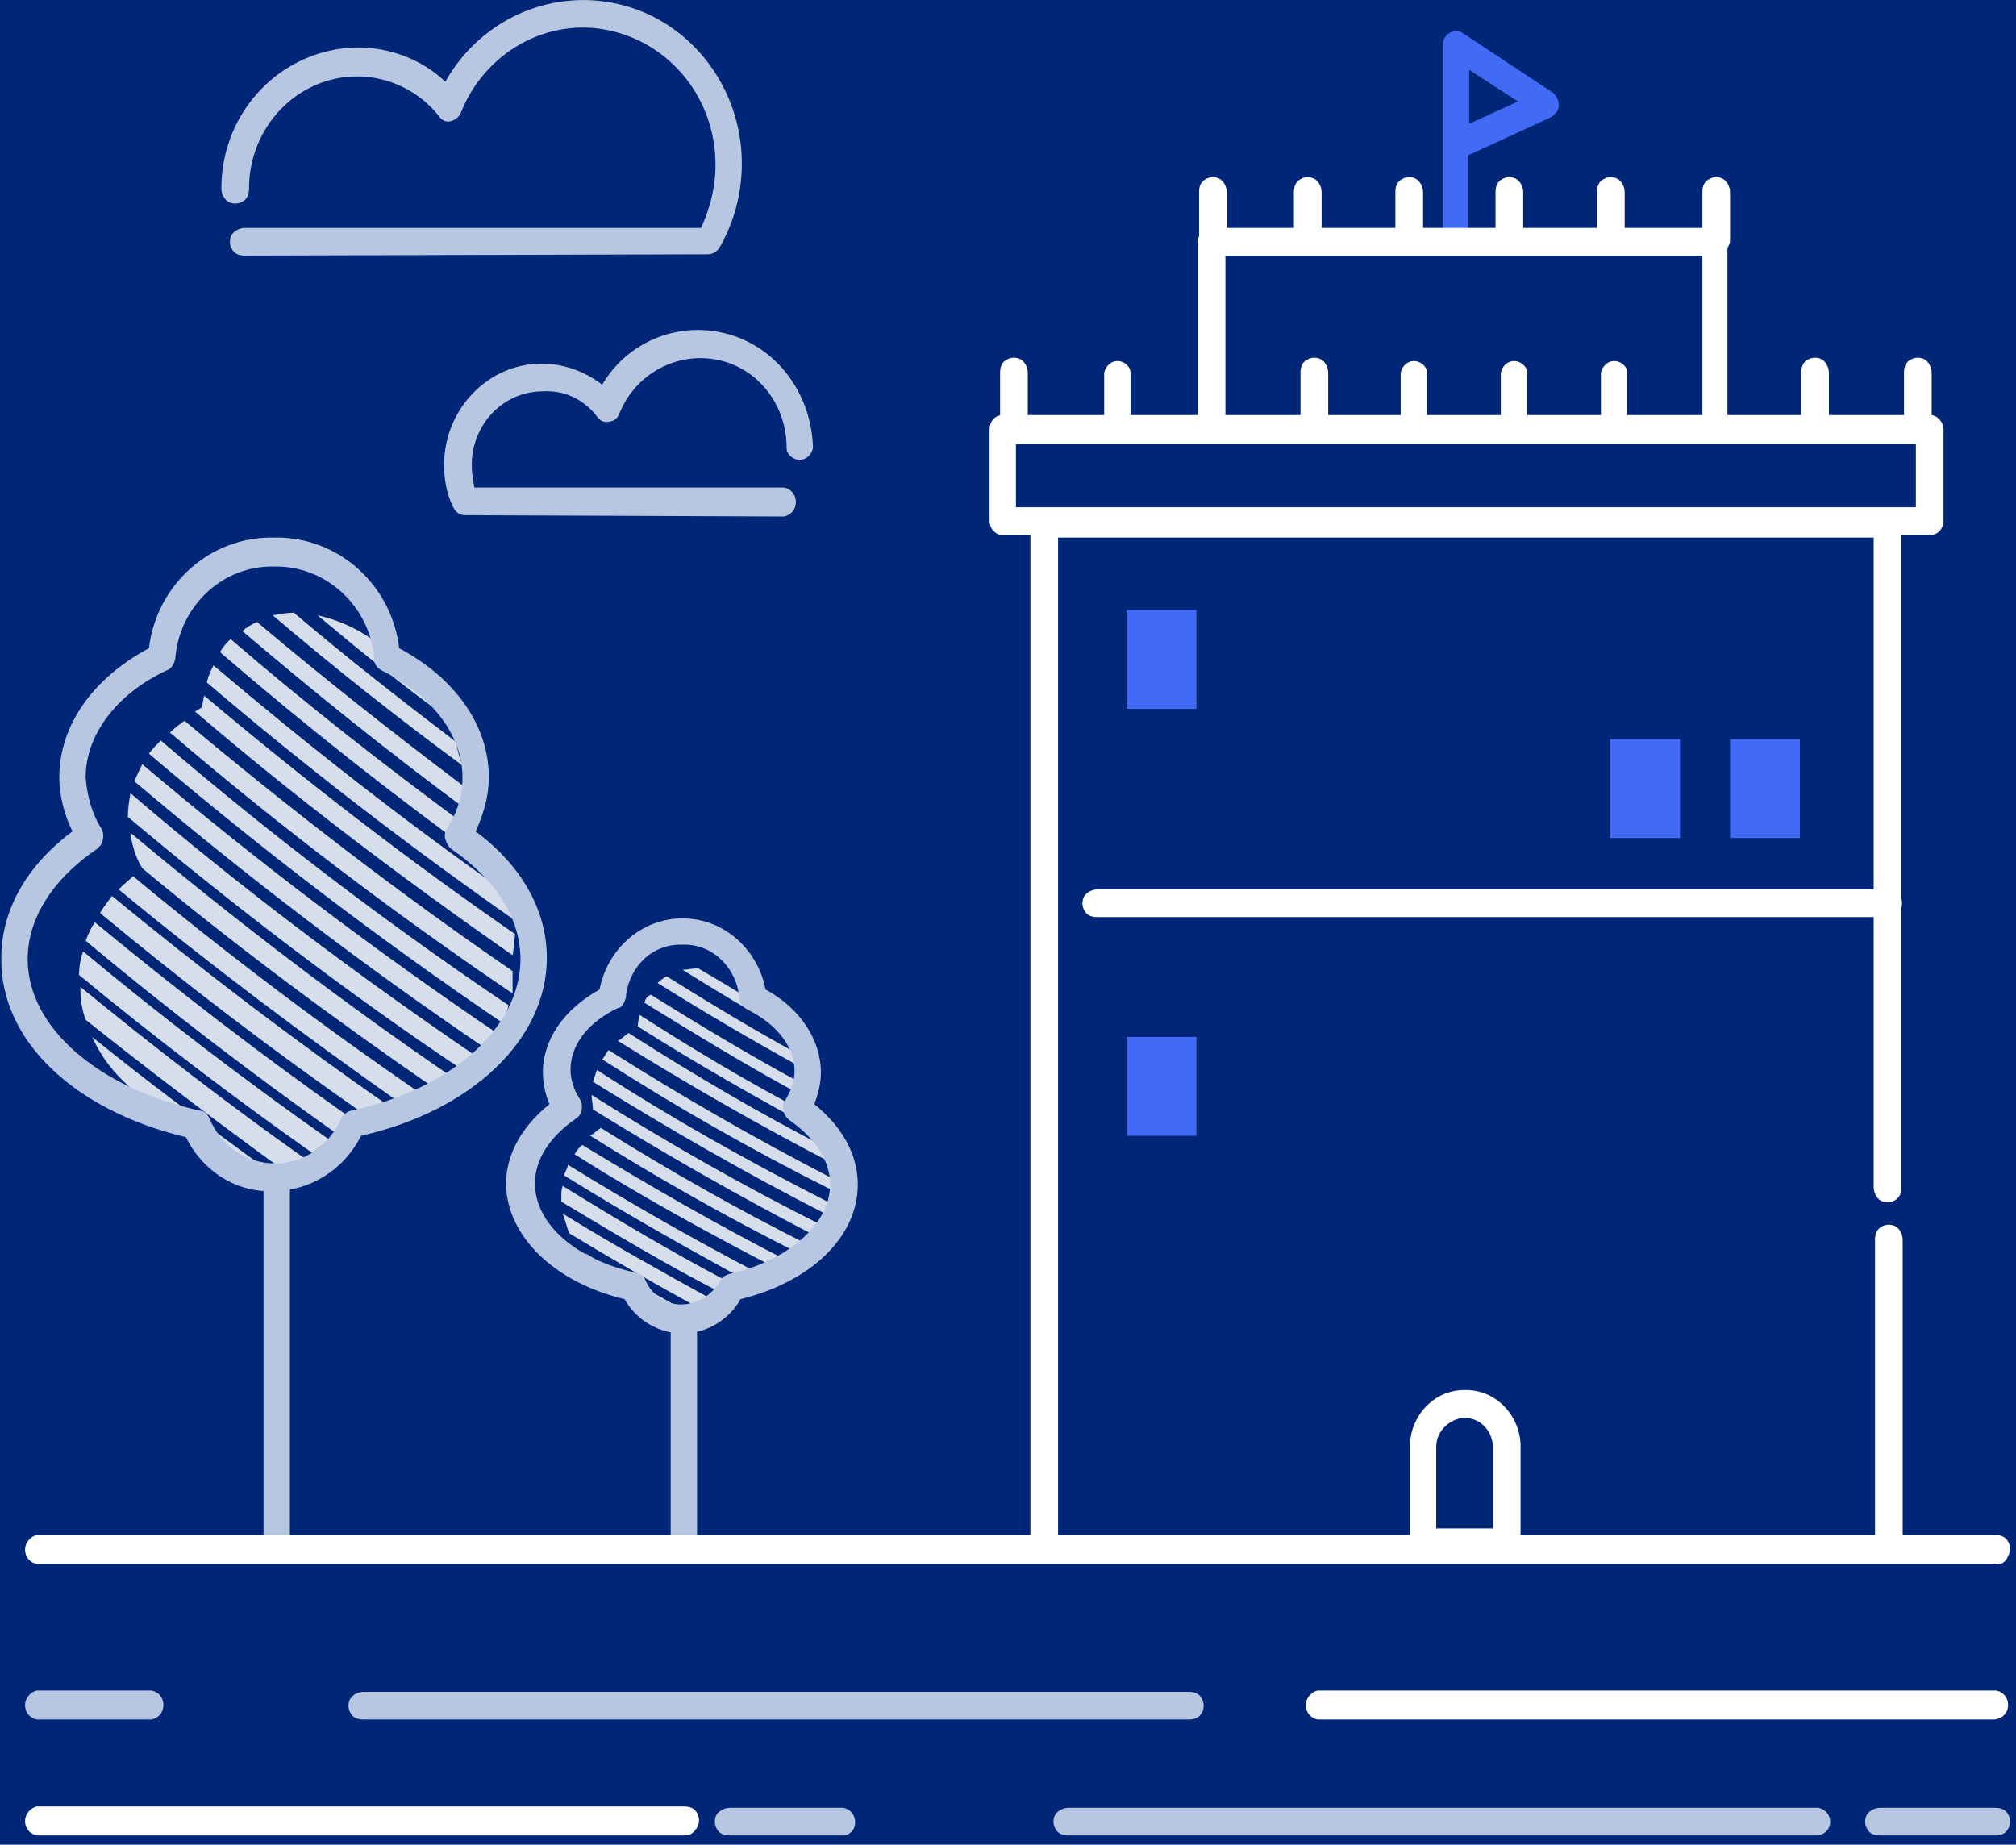 <?xml version="1.0" encoding="utf-8"?>
<!-- Generator: Adobe Illustrator 26.5.0, SVG Export Plug-In . SVG Version: 6.00 Build 0)  -->
<svg version="1.1" id="Layer_1" xmlns="http://www.w3.org/2000/svg" xmlns:xlink="http://www.w3.org/1999/xlink" x="0px" y="0px"
	 width="153px" height="140px" viewBox="0 0 153 140" style="enable-background:new 0 0 153 140;" xml:space="preserve">
<style type="text/css">
	.st0{fill:#002677;}
	.st1{fill:#B7C7E2;}
	.st2{fill:#FFFFFF;}
	.st3{fill-rule:evenodd;clip-rule:evenodd;fill:#416BF6;}
	.st4{fill:#416BF6;}
	.st5{fill-rule:evenodd;clip-rule:evenodd;fill:#FFFFFF;}
	.st6{fill:#D6DDEB;}
	.st7{fill-rule:evenodd;clip-rule:evenodd;fill:#B7C7E2;}
</style>
<rect x="-1.7" y="-2.1" class="st0" width="157.3" height="144.9"/>
<path class="st1" d="M35.3,39.1c-0.4,0-0.7-0.2-0.9-0.6c-0.5-1-0.7-2.1-0.7-3.2c0-4.2,3.3-7.7,7.4-7.7c1.7,0,3.3,0.6,4.6,1.6
	c2-3.4,6-4.9,9.7-3.8c3.7,1.1,6.2,4.6,6.3,8.6c-0.1,0.5-0.5,0.9-1,0.9c-0.5,0-1-0.4-1-0.9c0-3.3-2.2-6.1-5.3-6.7
	c-3.1-0.6-6.2,1.1-7.4,4.1c-0.1,0.3-0.4,0.6-0.8,0.6c-0.4,0.1-0.7-0.1-0.9-0.4c-1-1.3-2.5-2-4.1-1.9c-3,0-5.4,2.5-5.4,5.6
	c0,0.6,0.1,1.1,0.2,1.7h23.5c0.5,0.1,0.9,0.5,0.9,1.1s-0.4,1-0.9,1.1L35.3,39.1L35.3,39.1z"/>
<path class="st1" d="M90.2,130.5H27.6c-0.4,0-0.8-0.1-1-0.5c-0.2-0.3-0.2-0.8,0-1.1c0.2-0.3,0.6-0.5,1-0.5h62.6c0.4,0,0.8,0.1,1,0.5
	c0.2,0.3,0.2,0.8,0,1.1C91,130.4,90.6,130.5,90.2,130.5z"/>
<path class="st2" d="M151.4,130.5H100c-0.5-0.1-0.9-0.5-0.9-1.1c0-0.5,0.4-1,0.9-1.1h51.5c0.5,0.1,0.9,0.5,0.9,1.1
	C152.4,130,152,130.4,151.4,130.5z"/>
<path class="st1" d="M11.5,130.5H2.8c-0.5-0.1-0.9-0.5-0.9-1.1c0-0.5,0.4-1,0.9-1.1h8.7c0.5,0.1,0.9,0.5,0.9,1.1
	C12.4,130,12,130.4,11.5,130.5z"/>
<path class="st1" d="M21,117.6c-0.6,0-1-0.5-1-1.1V89.3c0.1-0.5,0.5-0.9,1-0.9s1,0.4,1,0.9v27.2C22,117.1,21.5,117.6,21,117.6z"/>
<path class="st1" d="M51.9,118.1c-0.6,0-1-0.5-1-1.1v-16.9c0.1-0.5,0.5-0.9,1-0.9c0.5,0,1,0.4,1,0.9V117
	C52.9,117.6,52.5,118.1,51.9,118.1z"/>
<path class="st2" d="M151.4,118.7H2.8c-0.5-0.1-0.9-0.5-0.9-1.1c0-0.5,0.4-1,0.9-1.1h148.6c0.4,0,0.8,0.1,1,0.5
	c0.2,0.3,0.2,0.8,0,1.1C152.2,118.6,151.8,118.8,151.4,118.7z"/>
<path class="st1" d="M18.6,19.4c-0.4,0-0.8-0.1-1-0.5c-0.2-0.3-0.2-0.8,0-1.1s0.6-0.5,1-0.5h34.6c0.7-1.5,1.1-3.1,1.1-4.8
	c0-5-3.4-9.2-8.1-10.2C41.5,1.3,36.8,4,35,8.5c-0.1,0.3-0.4,0.6-0.8,0.7c-0.4,0.1-0.7-0.1-0.9-0.4c-1.5-1.9-3.8-3-6.2-3
	c-4.5,0-8.2,3.8-8.2,8.5c0,0.4-0.1,0.8-0.5,1c-0.3,0.2-0.8,0.2-1.1,0c-0.3-0.2-0.5-0.6-0.5-1c0-5.9,4.6-10.6,10.3-10.7
	c2.5,0,4.9,0.9,6.7,2.6C36.5,1.4,42-1,47.3,0.4c5.3,1.4,9,6.4,9,12c0,2.3-0.6,4.5-1.7,6.4c-0.2,0.3-0.5,0.5-0.9,0.5L18.6,19.4
	L18.6,19.4z"/>
<path class="st2" d="M51.9,139.3H2.8c-0.5-0.1-0.9-0.5-0.9-1.1c0-0.5,0.4-1,0.9-1.1h49.1c0.4,0,0.8,0.1,1,0.5c0.2,0.3,0.2,0.8,0,1.1
	C52.6,139.2,52.3,139.3,51.9,139.3z"/>
<path class="st1" d="M138,139.3H81.1c-0.4,0-0.8-0.1-1-0.5c-0.2-0.3-0.2-0.8,0-1.1c0.2-0.3,0.6-0.5,1-0.5H138
	c0.5,0.1,0.9,0.5,0.9,1.1C138.9,138.8,138.5,139.2,138,139.3z"/>
<path class="st1" d="M64.1,139.3h-8.7c-0.4,0-0.8-0.1-1-0.5c-0.2-0.3-0.2-0.8,0-1.1c0.2-0.3,0.6-0.5,1-0.5H64
	c0.5,0.1,0.9,0.5,0.9,1.1C64.9,138.8,64.6,139.2,64.1,139.3L64.1,139.3z"/>
<path class="st1" d="M151.4,139.3h-8.7c-0.4,0-0.8-0.1-1-0.5c-0.2-0.3-0.2-0.8,0-1.1c0.2-0.3,0.6-0.5,1-0.5h8.7c0.4,0,0.8,0.1,1,0.5
	c0.2,0.3,0.2,0.8,0,1.1C152.2,139.2,151.8,139.3,151.4,139.3z"/>
<path class="st3" d="M109.4,18.2c0,0.6,0.5,1.1,1,1.1c0.6,0,1-0.5,1-1v-6.5l6.3-2.9c0.3-0.2,0.6-0.5,0.6-0.9c0-0.4-0.2-0.8-0.5-1
	L111,2.5c-0.3-0.2-0.7-0.2-1,0c-0.3,0.2-0.5,0.5-0.5,0.9V18.2z M111.5,9.4V5.3l3.7,2.4L111.5,9.4z"/>
<path class="st2" d="M143.2,69.6H83.3c-0.4,0-0.8-0.1-1-0.5c-0.2-0.3-0.2-0.8,0-1.1c0.2-0.3,0.6-0.5,1-0.5h59.9c0.4,0,0.8,0.1,1,0.5
	c0.2,0.3,0.2,0.8,0,1.1C144,69.5,143.6,69.7,143.2,69.6z"/>
<rect x="85.5" y="46.3" class="st4" width="5.3" height="7.5"/>
<rect x="122.2" y="56.1" class="st4" width="5.3" height="7.5"/>
<rect x="131.3" y="56.1" class="st4" width="5.3" height="7.5"/>
<rect x="85.5" y="78.7" class="st4" width="5.3" height="7.5"/>
<path class="st5" d="M76.1,40.6h70.4c0.6,0,1-0.5,1-1.1v-6.9c0-0.6-0.5-1.1-1-1.1H76.1c-0.6,0-1,0.5-1,1.1v6.9
	c0,0.3,0.1,0.6,0.3,0.8C75.6,40.5,75.8,40.6,76.1,40.6z M145.4,38.5H77.1l0-4.8h68.3V38.5z"/>
<path class="st2" d="M130.2,33.5c-0.6,0-1-0.5-1-1.1V19.4H93v13.1c0,0.4-0.1,0.8-0.5,1c-0.3,0.2-0.8,0.2-1.1,0
	c-0.3-0.2-0.5-0.6-0.5-1V18.4c0-0.6,0.5-1.1,1-1.1h38.2c0.6,0,1,0.5,1,1.1v14.1C131.2,33.1,130.7,33.5,130.2,33.5z"/>
<path class="st2" d="M114.9,33.1c-0.6,0-1-0.5-1-1.1v-3.7c0.1-0.5,0.5-0.9,1-0.9c0.5,0,1,0.4,1,0.9v3.7
	C115.9,32.6,115.5,33.1,114.9,33.1z"/>
<path class="st2" d="M122.5,33.1c-0.6,0-1-0.5-1-1.1v-3.7c0.1-0.5,0.5-0.9,1-0.9c0.5,0,1,0.4,1,0.9v3.7
	C123.5,32.6,123.1,33.1,122.5,33.1z"/>
<path class="st2" d="M99.7,33.1c-0.6,0-1-0.5-1-1.1v-3.7c0-0.4,0.1-0.8,0.5-1c0.3-0.2,0.8-0.2,1.1,0c0.3,0.2,0.5,0.6,0.5,1v3.7
	C100.8,32.6,100.3,33.1,99.7,33.1z"/>
<path class="st2" d="M107.3,33.1c-0.3,0-0.5-0.1-0.7-0.3c-0.2-0.2-0.3-0.5-0.3-0.8v-3.7c0.1-0.5,0.5-0.9,1-0.9c0.5,0,1,0.4,1,0.9
	v3.7C108.3,32.6,107.9,33.1,107.3,33.1z"/>
<path class="st2" d="M106.9,19.4c-0.6,0-1-0.5-1-1.1v-3.7c0-0.4,0.1-0.8,0.5-1c0.3-0.2,0.8-0.2,1.1,0c0.3,0.2,0.5,0.6,0.5,1v3.7
	C107.9,18.9,107.4,19.4,106.9,19.4z"/>
<path class="st2" d="M114.5,19.4c-0.6,0-1-0.5-1-1.1v-3.7c0-0.4,0.1-0.8,0.5-1c0.3-0.2,0.8-0.2,1.1,0c0.3,0.2,0.5,0.6,0.5,1v3.7
	C115.6,18.9,115.1,19.4,114.5,19.4z"/>
<path class="st2" d="M92,19.4c-0.6,0-1-0.5-1-1.1v-3.7c0-0.4,0.1-0.8,0.5-1c0.3-0.2,0.8-0.2,1.1,0c0.3,0.2,0.5,0.6,0.5,1v3.7
	C93,18.9,92.6,19.4,92,19.4z"/>
<path class="st2" d="M99.2,19.4c-0.6,0-1-0.5-1-1.1v-3.7c0-0.4,0.1-0.8,0.5-1c0.3-0.2,0.8-0.2,1.1,0c0.3,0.2,0.5,0.6,0.5,1v3.7
	C100.2,18.9,99.8,19.4,99.2,19.4z"/>
<path class="st2" d="M130.2,19.4c-0.6,0-1-0.5-1-1.1v-3.7c0-0.4,0.1-0.8,0.5-1c0.3-0.2,0.8-0.2,1.1,0c0.3,0.2,0.5,0.6,0.5,1v3.7
	C131.2,18.9,130.7,19.4,130.2,19.4z"/>
<path class="st2" d="M122.2,19.4c-0.6,0-1-0.5-1-1.1v-3.7c0-0.4,0.1-0.8,0.5-1c0.3-0.2,0.8-0.2,1.1,0c0.3,0.2,0.5,0.6,0.5,1v3.7
	C123.2,18.9,122.8,19.4,122.2,19.4z"/>
<path class="st2" d="M76.9,33.1c-0.6,0-1-0.5-1-1.1v-3.7c0-0.4,0.1-0.8,0.5-1c0.3-0.2,0.8-0.2,1.1,0c0.3,0.2,0.5,0.6,0.5,1v3.7
	C78,32.6,77.5,33.1,76.9,33.1z"/>
<path class="st2" d="M84.8,33.1c-0.6,0-1-0.5-1-1.1v-3.7c0.1-0.5,0.5-0.9,1-0.9c0.5,0,1,0.4,1,0.9v3.7
	C85.8,32.6,85.3,33.1,84.8,33.1z"/>
<path class="st2" d="M137.7,33.1c-0.6,0-1-0.5-1-1.1v-3.7c0-0.4,0.1-0.8,0.5-1c0.3-0.2,0.8-0.2,1.1,0c0.3,0.2,0.5,0.6,0.5,1v3.7
	C138.7,32.6,138.2,33.1,137.7,33.1z"/>
<path class="st2" d="M145.5,33.1c-0.6,0-1-0.5-1-1.1v-3.7c0-0.4,0.1-0.8,0.5-1c0.3-0.2,0.8-0.2,1.1,0c0.3,0.2,0.5,0.6,0.5,1v3.7
	C146.5,32.6,146.1,33.1,145.5,33.1z"/>
<path class="st5" d="M108,118.1h6.4c0.3,0,0.5-0.1,0.7-0.3c0.2-0.2,0.3-0.5,0.3-0.8v-7.4c-0.1-2.3-2-4.2-4.3-4.1
	c-2.3,0-4.1,2-4.1,4.3v7.2C107,117.6,107.4,118.1,108,118.1z M113.3,116H109h0v-6.2c0-1.2,1-2.1,2.1-2.2c1.2,0,2.1,0.9,2.2,2.1V116z
	"/>
<path class="st2" d="M143.3,118.2c-0.3,0-0.5-0.1-0.7-0.3c-0.2-0.2-0.3-0.5-0.3-0.8v-23c0-0.4,0.1-0.8,0.5-1c0.3-0.2,0.8-0.2,1.1,0
	c0.3,0.2,0.5,0.6,0.5,1v23c0,0.3-0.1,0.5-0.3,0.7S143.6,118.2,143.3,118.2z"/>
<path class="st2" d="M79.2,118.2c-0.3,0-0.5-0.1-0.7-0.3c-0.2-0.2-0.3-0.5-0.3-0.8V39.8c0-0.3,0.1-0.6,0.3-0.8
	c0.2-0.2,0.5-0.3,0.7-0.3h64.1c0.6,0,1,0.5,1,1.1v50.3c0,0.4-0.1,0.8-0.5,1c-0.3,0.2-0.8,0.2-1.1,0c-0.3-0.2-0.5-0.6-0.5-1V40.8
	H80.3v76.4c0,0.3-0.1,0.6-0.3,0.8C79.8,118.1,79.5,118.2,79.2,118.2z"/>
<path class="st6" d="M39.1,70.9c-8.1-5.6-16-11.7-23.6-18.1c-0.1,0.3-0.1,0.6-0.2,0.9l-0.5,0.3c7.7,6.6,15.8,12.7,24.1,18.5
	C39,72,39,71.5,39.1,70.9z"/>
<path class="st6" d="M38.5,67.8c-7.7-5.4-15.1-11.2-22.3-17.3c-0.2,0.4-0.4,0.8-0.5,1.3c7.5,6.4,15.3,12.4,23.3,18
	C39,69,38.8,68.4,38.5,67.8z"/>
<path class="st6" d="M11.3,57.2c8.6,7.3,17.5,14.1,26.8,20.4c0.2-0.4,0.4-0.9,0.5-1.3c-9.2-6.2-18-12.9-26.4-20.1
	C11.9,56.5,11.6,56.8,11.3,57.2z"/>
<path class="st6" d="M38.9,74.3c0-0.2,0-0.4,0-0.6c-8.6-5.9-16.9-12.3-24.9-19c-0.4,0.3-0.7,0.5-1.1,0.9c8.3,7.1,17,13.7,26,19.8
	C38.9,74.9,38.9,74.6,38.9,74.3z"/>
<path class="st6" d="M35.3,62.6c-6.1-4.5-12-9.1-17.8-14.1c-0.3,0.3-0.6,0.6-0.8,1c6.5,5.6,13.1,10.8,20,15.8
	C36.5,64.4,35.7,63.6,35.3,62.6z"/>
<path class="st6" d="M31.9,52c-0.8-1-1.6-1.8-2.5-2.6L28.9,49c-1.4-1.1-3-1.9-4.8-2.3c3.1,2.6,6.3,5.2,9.6,7.6
	C33.3,53.5,32.7,52.7,31.9,52z"/>
<path class="st6" d="M35.1,59.6c-5.3-4-10.5-8.1-15.6-12.4c-0.4,0.2-0.8,0.4-1.1,0.7c5.4,4.6,11,9.1,16.8,13.4
	C35.2,60.7,35.2,60.2,35.1,59.6z"/>
<path class="st6" d="M34.6,56.3c-4.2-3.2-8.3-6.4-12.3-9.8c-0.5,0-1.1,0.1-1.6,0.2c4.7,4,9.5,7.8,14.4,11.4
	C34.9,57.6,34.7,56.9,34.6,56.3z"/>
<path class="st6" d="M9.7,62c8.1,6.8,16.6,13.3,25.4,19.2c0.4-0.3,0.8-0.6,1.1-1c-9.1-6.2-17.9-12.8-26.3-20
	C9.8,60.8,9.7,61.4,9.7,62L9.7,62z"/>
<path class="st6" d="M7.6,69.3c6.5,5.4,13.2,10.5,20.1,15.3c0.6-0.2,1.3-0.4,1.9-0.6c-7.2-5-14.3-10.4-21.1-16
	C8.2,68.4,7.8,68.9,7.6,69.3z"/>
<path class="st6" d="M6.5,71.4C12.6,76.5,19,81.4,25.5,86c0.4-0.3,0.7-0.7,1.2-1.1C20,80.2,13.5,75.2,7.2,70
	C6.9,70.4,6.7,70.9,6.5,71.4L6.5,71.4z"/>
<path class="st6" d="M6,74c5.7,4.7,11.6,9.2,17.7,13.5c0.5-0.4,0.9-0.7,1.3-1C18.6,82,12.3,77.2,6.3,72.2C6.1,72.8,6,73.4,6,74L6,74
	z"/>
<path class="st6" d="M10.2,59.3c8.5,7.2,17.4,14,26.7,20.3c0.3-0.4,0.6-0.7,0.8-1.2C28.4,72.1,19.4,65.3,10.8,58
	C10.6,58.4,10.4,58.8,10.2,59.3L10.2,59.3z"/>
<path class="st6" d="M6.5,77.4c4.9,3.9,9.9,7.7,15,11.4c0.4-0.1,0.8-0.2,1.1-0.5l0.5-0.4c-5.8-4.1-11.5-8.5-17-13
	C6.1,75.8,6.2,76.6,6.5,77.4z"/>
<path class="st6" d="M9,67.5c6.9,5.7,14.1,11.1,21.5,16.3c0.6-0.2,1.1-0.5,1.6-0.7c-7.6-5.2-14.9-10.7-22-16.6
	C9.8,66.8,9.4,67.1,9,67.5L9,67.5z"/>
<path class="st6" d="M15.9,86c0.5,1.4,2.5,2.6,4.4,2.8c-4.5-3.3-9-6.6-13.3-10.1C8.4,81.9,11.5,84.3,15.9,86z"/>
<path class="st6" d="M10.8,65.9c7.1,5.9,14.5,11.4,22.2,16.7c0.5-0.3,0.9-0.5,1.4-0.8c-8.5-5.8-16.6-12-24.5-18.6
	C10,64.1,10.3,65.1,10.8,65.9z"/>
<path class="st7" d="M14.1,86.3c1.3,2.6,3.8,4.2,6.6,4.1c2.8,0,5.4-1.6,6.7-4.2c8.4-1.9,14.1-7.3,14.1-13.5c0-3.6-1.9-7-5.4-9.6
	c0.6-1.3,1-2.7,1-4.1c0-3.9-2.5-7.5-6.8-9.8c-0.6-4.9-4.7-8.5-9.5-8.4c-4.8-0.1-8.9,3.5-9.5,8.4c-4.3,2.3-6.8,5.9-6.8,9.8
	c0,1.4,0.4,2.9,1,4.1c-3.5,2.6-5.4,6-5.4,9.6C0,79,5.7,84.3,14.1,86.3z M13.3,50c0.3-4,3.6-7.1,7.5-7c3.9-0.1,7.3,3,7.6,7
	c0,0.4,0.2,0.7,0.6,0.9c3.8,1.9,6.1,4.9,6.1,8.1c0,1.4-0.4,2.7-1.2,3.9c-0.1,0.2-0.2,0.5-0.1,0.8c0.1,0.3,0.2,0.5,0.4,0.7
	c3.4,2.3,5.3,5.3,5.3,8.4c0,5.2-5.3,9.9-12.9,11.5c-0.3,0.1-0.6,0.3-0.7,0.6c-0.9,2-2.8,3.4-5,3.4s-4.1-1.3-5-3.4
	c-0.1-0.3-0.4-0.6-0.7-0.6C7.5,82.6,2.1,78,2.1,72.8c0-3.1,1.9-6.1,5.3-8.4c0.2-0.2,0.4-0.4,0.4-0.7c0.1-0.3,0-0.6-0.1-0.8
	c-0.7-1.1-1.1-2.5-1.2-3.9c0-3.2,2.3-6.3,6.1-8.1C13,50.8,13.2,50.4,13.3,50z"/>
<path class="st6" d="M44.9,83.1c0,0.4,0.1,0.8,0.1,1.1c5.5,3.4,11.1,6.6,16.9,9.6c0.2-0.2,0.4-0.5,0.5-0.8
	C56.4,90,50.6,86.7,44.9,83.1L44.9,83.1z"/>
<path class="st6" d="M46.9,79c5.3,3.3,10.7,6.4,16.3,9.3c0-0.3,0-0.7-0.1-1c-5.3-2.7-10.4-5.7-15.4-8.9C47.3,78.7,47.1,78.9,46.9,79
	z"/>
<path class="st6" d="M45.7,80.4c5.6,3.6,11.4,6.9,17.4,9.9c0-0.3,0-0.6,0-0.9c-5.8-3-11.4-6.2-16.9-9.7C46,79.9,45.9,80.2,45.7,80.4
	z"/>
<path class="st6" d="M45,82.1c5.8,3.6,11.7,7,17.8,10.1c0.1-0.3,0.2-0.6,0.2-0.9c-6.1-3.1-12-6.4-17.7-10.1
	C45.2,81.5,45.1,81.8,45,82.1L45,82.1z"/>
<path class="st6" d="M48.4,77.9c4.4,2.8,9,5.4,13.6,7.9c-0.1-0.1-0.2-0.1-0.3-0.2c0-0.4-0.2-0.8-0.4-1.1c-4.4-2.3-8.6-4.8-12.8-7.5
	C48.5,77.3,48.4,77.6,48.4,77.9L48.4,77.9z"/>
<path class="st6" d="M48.9,76.1c3.9,2.4,7.8,4.8,11.9,7c0-0.3,0-0.6,0-0.9c-3.9-2.1-7.7-4.4-11.4-6.7C49.1,75.6,49,75.8,48.9,76.1z"
	/>
<path class="st6" d="M58.8,76.9c-2-1.1-3.9-2.3-5.8-3.4h-0.1c-0.4,0-0.7,0.1-1.1,0.1c2.7,1.7,5.4,3.3,8.1,4.8
	C59.6,77.9,59.2,77.4,58.8,76.9z"/>
<path class="st6" d="M60.4,79.9c-3.3-1.8-6.6-3.8-9.8-5.8c-0.2,0.1-0.5,0.3-0.7,0.5c3.5,2.2,7.1,4.3,10.7,6.3
	C60.6,80.6,60.5,80.3,60.4,79.9z"/>
<path class="st6" d="M44.8,86.2c5.1,3.2,10.4,6.2,15.8,8.9c0.3-0.2,0.5-0.4,0.8-0.6c-5.4-2.7-10.7-5.7-15.8-8.9
	C45.3,85.8,45.1,86,44.8,86.2z"/>
<path class="st6" d="M48.8,98c0.4,1.1,2.3,2,3.6,1.7c-2.7-1.5-5.4-3-8-4.6C45.6,96.5,47.1,97.5,48.8,98z"/>
<path class="st6" d="M43.2,93.6c3.3,2,6.6,3.9,9.9,5.7l0.9-0.7c-3.8-2.1-7.6-4.2-11.3-6.5C42.9,92.6,43,93.1,43.2,93.6z"/>
<path class="st6" d="M43.6,87.6c4.9,3.1,10,5.9,15.2,8.6c0.3-0.2,0.7-0.3,1-0.5c-5.3-2.7-10.5-5.7-15.6-8.8
	C44,87,43.8,87.3,43.6,87.6L43.6,87.6z"/>
<path class="st6" d="M42.6,90.8c0,0.1,0,0.3,0,0.4c4,2.4,8,4.8,12.1,6.9c0.2-0.2,0.5-0.4,0.8-0.7c-4.4-2.3-8.6-4.8-12.8-7.4
	C42.6,90.3,42.6,90.5,42.6,90.8z"/>
<path class="st6" d="M42.8,89.2c4.5,2.8,9.1,5.4,13.7,7.9c0.4-0.1,0.8-0.3,1.2-0.4c-5-2.6-9.9-5.4-14.6-8.3
	C43.1,88.6,42.9,88.9,42.8,89.2z"/>
<path class="st7" d="M47.4,98.6c0.9,1.6,2.6,2.6,4.4,2.6c1.8,0,3.5-1,4.4-2.6c5.3-1.3,8.9-4.7,8.9-8.7c0-2.3-1.2-4.4-3.3-6.1
	c0.3-0.8,0.5-1.6,0.5-2.4c0-2.5-1.6-4.9-4.2-6.3c-0.6-3.1-3.2-5.4-6.3-5.4c-3.1,0-5.7,2.3-6.3,5.4c-2.7,1.5-4.3,3.8-4.3,6.3
	c0,0.8,0.2,1.7,0.5,2.4c-2.1,1.7-3.3,3.8-3.3,6.1C38.5,93.8,42,97.3,47.4,98.6z M47.5,75.7c0.2-2.3,2-4.1,4.3-4
	c2.2-0.1,4.1,1.7,4.3,4c0,0.4,0.2,0.7,0.6,0.9c2.2,1.1,3.6,2.8,3.6,4.7c0,0.8-0.3,1.5-0.7,2.2c-0.3,0.5-0.2,1.1,0.3,1.5
	c2,1.4,3.1,3.1,3.1,4.9c0,3-3.2,5.8-7.7,6.8c-0.3,0.1-0.6,0.3-0.7,0.6C54,98.3,52.9,99,51.7,99c-1.2,0-2.2-0.7-2.7-1.8
	c-0.1-0.3-0.4-0.6-0.7-0.6c-4.6-1-7.7-3.7-7.7-6.8c0-1.8,1.1-3.5,3.1-4.9c0.5-0.3,0.6-1,0.3-1.5c-0.4-0.6-0.7-1.4-0.7-2.2
	c0-1.9,1.3-3.6,3.6-4.7C47.2,76.5,47.4,76.1,47.5,75.7z"/>
</svg>

